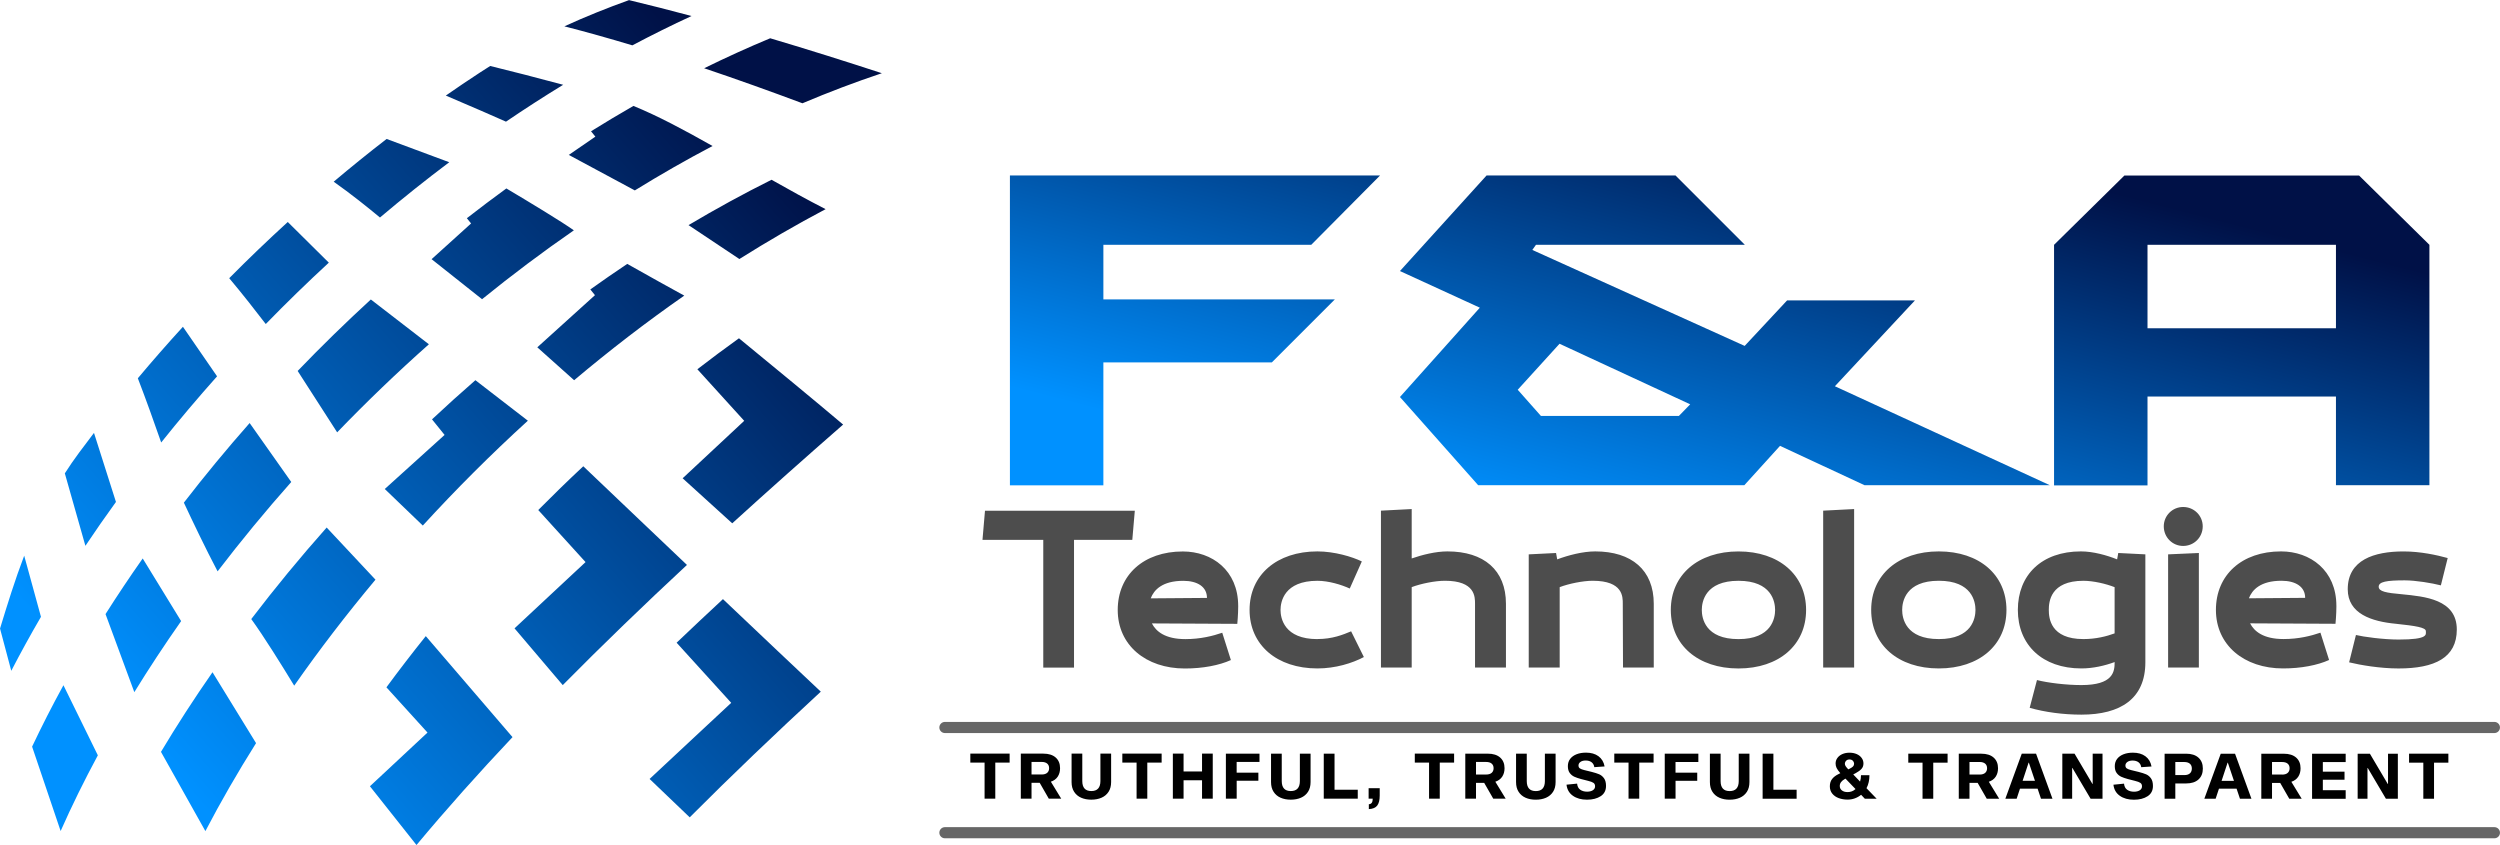 <?xml version="1.0" encoding="UTF-8"?>
<!DOCTYPE svg PUBLIC "-//W3C//DTD SVG 1.1//EN" "http://www.w3.org/Graphics/SVG/1.1/DTD/svg11.dtd">
<!-- Creator: CorelDRAW 2021 (64-Bit) -->
<svg xmlns="http://www.w3.org/2000/svg" xml:space="preserve" width="8.656in" height="2.926in" version="1.1" style="shape-rendering:geometricPrecision; text-rendering:geometricPrecision; image-rendering:optimizeQuality; fill-rule:evenodd; clip-rule:evenodd"
viewBox="0 0 847.19 286.34"
 xmlns:xlink="http://www.w3.org/1999/xlink"
 xmlns:xodm="http://www.corel.com/coreldraw/odm/2003">
 <defs>
  <style type="text/css">
   <![CDATA[
    .fil3 {fill:black;fill-rule:nonzero}
    .fil2 {fill:#4D4D4D;fill-rule:nonzero}
    .fil4 {fill:#666666;fill-rule:nonzero}
    .fil0 {fill:url(#id0)}
    .fil1 {fill:url(#id1)}
   ]]>
  </style>
  <linearGradient id="id0" gradientUnits="userSpaceOnUse" x1="39.4" y1="240.23" x2="259.44" y2="46.1">
   <stop offset="0" style="stop-opacity:1; stop-color:#0091FF"/>
   <stop offset="1" style="stop-opacity:1; stop-color:#001147"/>
  </linearGradient>
  <linearGradient id="id1" gradientUnits="userSpaceOnUse" xlink:href="#id0" x1="563.07" y1="188.2" x2="602.44" y2="35.72">
  </linearGradient>
 </defs>
 <g id="Layer_x0020_1">
  <g id="_2759603772112">
   <path class="fil0" d="M261 12.95c-7.54,3.14 -15,6.53 -22.38,10.16 11.29,3.8 22.47,7.82 33.31,11.87 8.87,-3.76 17.84,-7.16 26.91,-10.19 -11.91,-3.89 -24.66,-7.93 -37.84,-11.84zm-239.5 219.24c-3.83,6.98 -7.37,13.93 -10.62,20.81l9.67 28.6c3.74,-8.46 7.96,-17.03 12.61,-25.66l-11.66 -23.75zm-7.62 -23.19l-5.68 -20.71c-3.14,8.25 -5.7,16.52 -8.19,24.69 1.21,4.5 2.54,9.51 3.81,14.33 3.14,-6.07 6.5,-12.18 10.07,-18.31zm25.41 -38.93l-7.44 -23.39c-1.71,2.23 -3.39,4.46 -5.05,6.7 -1.72,2.32 -3.33,4.66 -4.83,7.01l6.97 24.56c3.32,-4.97 6.78,-9.93 10.36,-14.88zm9.07 19.16c-4.41,6.27 -8.61,12.56 -12.6,18.85l9.76 26.46c4.94,-8.03 10.24,-16.07 15.86,-24.08 -5.1,-8.31 -9.64,-15.71 -13.02,-21.23zm38.41 62.58c-4.78,-7.77 -9.83,-16 -14.76,-24.02 -6.25,8.98 -12.08,17.99 -17.46,26.98l15.05 26.86c5.15,-9.87 10.89,-19.84 17.17,-29.82zm86.91 -2.03c-10.3,-12.03 -21.56,-25.13 -29.39,-34.23 -4.61,5.75 -9.06,11.53 -13.34,17.35l13.92 15.33 -19.51 18.2 15.78 19.91c10.14,-12.17 21.04,-24.37 32.54,-36.56zm-88.53 -40.01c4.32,5.95 10.48,15.87 14.55,22.57 8.45,-12.09 17.66,-24.11 27.54,-35.92l-16.54 -17.67c-9.03,10.17 -17.56,20.54 -25.55,31.02zm13.55 -46.45l-14.1 -19.98c-7.82,8.86 -15.26,17.88 -22.29,26.98 2.85,6.1 7.43,15.72 11.43,23.28 7.82,-10.22 16.15,-20.35 24.96,-30.28zm-44.07 -13.4c6.04,-7.55 12.36,-15.04 18.93,-22.41l-11.57 -16.79c-5.25,5.75 -10.35,11.57 -15.28,17.45 2.73,7.08 5.59,15.09 7.91,21.76zm23.04 -55.67c4.48,5.32 9.21,11.38 12.39,15.54 6.89,-7.08 14.03,-14.03 21.37,-20.8l-13.91 -13.78c-6.8,6.21 -13.43,12.57 -19.85,19.05zm36.58 52.25c9.89,-10.26 20.27,-20.25 31.09,-29.85l-19.67 -15.18c-8.57,7.86 -16.85,15.95 -24.8,24.22l13.39 20.81zm16.14 19.19l12.89 12.39c11.19,-12.23 23.09,-24.14 35.6,-35.53l-17.78 -13.73c-4.99,4.34 -9.89,8.77 -14.7,13.27l4.26 5.28 -20.27 18.32zm102.41 25.74c-5.69,-5.41 -11.24,-10.69 -16.32,-15.52 -7.81,-7.43 -14.49,-13.79 -18.82,-17.92 -5.2,4.86 -10.29,9.81 -15.26,14.83l16.03 17.64 -24.07 22.45 16.34 19.24c13.46,-13.63 27.57,-27.22 42.09,-40.73zm12.19 11.58c-5.29,4.91 -10.53,9.84 -15.7,14.77l18.5 20.37 -27.66 25.8 13.6 13.01c14.21,-14.25 29.11,-28.47 44.42,-42.59 -7.96,-7.47 -20.3,-19.16 -33.17,-31.37zm-8.67 -77.9l15.88 17.48 -20.87 19.47 16.81 15.26c12.34,-11.23 24.92,-22.4 37.58,-33.46 -9.07,-7.68 -23.92,-19.91 -35.3,-29.24 -4.76,3.41 -9.46,6.91 -14.09,10.49zm-34.7 -25.1l-19.54 17.67c4.11,3.67 8.55,7.63 12.48,11.15 11.98,-10.09 24.44,-19.7 37.32,-28.67 -3.98,-2.18 -11.92,-6.56 -19.32,-10.75 -4.21,2.82 -8.38,5.7 -12.51,8.65l1.58 1.96zm59.84 -39.11c-9.53,4.75 -18.91,9.89 -28.13,15.37l17.23 11.49c9.55,-6.01 19.3,-11.66 29.22,-16.9 -6.16,-3.15 -12.29,-6.54 -18.32,-9.96zm-89.86 2.94c-4.52,3.29 -8.98,6.66 -13.39,10.09l1.43 1.78 -13.38 12.1c5.89,4.65 12.62,9.98 17.1,13.57 10.06,-8.16 20.44,-15.97 31.11,-23.34 -4.13,-2.95 -15.24,-9.66 -22.86,-14.19zm43.05 -27.96c-4.83,2.77 -9.62,5.64 -14.36,8.59l1.47 1.82 -9 6.19 22.37 12.03c8.63,-5.33 17.41,-10.36 26.34,-15.05 -9.51,-5.38 -18.55,-10.21 -26.81,-13.58zm-85.89 37.82c7.63,-6.46 15.46,-12.71 23.48,-18.74l-21.22 -7.89c-6.09,4.7 -12.08,9.54 -17.94,14.49 5.83,4.1 11.67,8.79 15.68,12.13zm62.08 -44.99c-8.98,-2.41 -17.19,-4.52 -24.72,-6.37 -1.18,0.74 -2.36,1.49 -3.53,2.26 -3.87,2.53 -7.71,5.12 -11.51,7.77 8.6,3.64 16.97,7.32 20.39,8.84 6.36,-4.32 12.82,-8.49 19.37,-12.49zm0.4 -19.81c7.6,1.95 15.31,4.12 23.05,6.45 6.61,-3.5 13.3,-6.82 20.05,-9.94 -7.04,-1.89 -14.12,-3.7 -21.18,-5.39 -7.41,2.66 -14.73,5.6 -21.92,8.89z"/>
   <g>
    <path class="fil1" d="M467.66 59.45l-23.3 23.48 -70.45 0 0 18.5 78.45 0 -21.35 21.35 -57.1 0 0 41.67 -31.67 0 0 -105 125.41 0zm226.96 104.96l-62.77 0 -28.64 -13.34 -12.1 13.34 -90.19 0 -26.51 -29.89 27.07 -30.27 -27.07 -12.42 29.35 -32.38 64.04 0 23.48 23.48 -70.77 0 -1.24 1.75 71.96 32.52 14.38 -15.42 43.32 0 -27.13 29.09 72.82 33.53zm-121.86 -27.42l-44.27 -20.52 -14.17 15.59 7.86 8.87 46.76 0 3.83 -3.94zm250.5 27.42l-31.66 0 0 -30.06 -63.86 0 0 30.11 -31.67 0 0 -81.52 23.84 -23.48 79.52 0 23.84 23.48 0 81.47zm-31.66 -53.19l0 -28.28 -63.86 0 0 28.28 63.86 0z"/>
    <path class="fil2" d="M384.56 173.05l-50.77 0 -0.85 9.88 20.6 0 0 43.29 10.42 0 0 -43.29 19.75 0 0.85 -9.88zm35.03 32.25c0,-12.04 -8.87,-18.44 -18.75,-18.44 -13.27,0 -22.07,7.95 -22.07,19.83 0,11.88 9.49,19.83 22.76,19.83 6.1,0 11.65,-1.08 15.59,-2.86l-2.93 -9.26c-3.16,1.08 -7.33,2.16 -12.5,2.16 -6.87,0 -9.95,-2.62 -11.34,-5.32l28.94 0.15c0,0 0.31,-3.09 0.31,-6.1zm-18.6 -8.49c4.78,0 8.02,2.01 8.02,5.79l-19.06 0.15c1.08,-2.86 3.94,-5.94 11.03,-5.94zm45.45 19.75c-11.27,0 -12.5,-7.1 -12.5,-9.88 0,-2.78 1.23,-9.88 12.5,-9.88 3.78,0 8.1,1.31 10.96,2.62l4.09 -9.18c-3.32,-1.62 -9.34,-3.4 -15.05,-3.4 -13.73,0 -22.99,7.95 -22.99,19.83 0,11.88 9.26,19.83 22.99,19.83 6.1,0 11.81,-1.77 15.74,-3.86l-4.32 -8.72c-2.78,1.16 -6.33,2.62 -11.42,2.62zm53.4 9.64l10.49 0 0 -21.61c0,-11.42 -7.48,-17.75 -19.83,-17.75 -4.01,0 -8.56,1.16 -12.11,2.39l0 -16.74 -10.42 0.54 0 53.16 10.42 0 0 -27.24c3.01,-1.16 7.87,-2.16 11.27,-2.16 10.26,0 10.19,5.48 10.19,7.79l0 21.61zm50.16 0l10.42 0 0 -21.61c0,-11.42 -7.48,-17.75 -19.83,-17.75 -4.24,0 -9.18,1.31 -12.89,2.7l-0.39 -2.16 -9.26 0.46 0 38.35 10.49 0 0 -27.24c3.01,-1.16 7.87,-2.16 11.19,-2.16 10.34,0 10.19,5.48 10.19,7.79l0.08 21.61zm39.12 0.31c13.73,0 22.92,-7.95 22.92,-19.83 0,-11.88 -9.18,-19.83 -22.92,-19.83 -13.73,0 -22.92,7.95 -22.92,19.83 0,11.88 9.18,19.83 22.92,19.83zm0 -29.71c11.27,0 12.42,7.1 12.42,9.88 0,2.78 -1.16,9.88 -12.42,9.88 -11.27,0 -12.42,-7.1 -12.42,-9.88 0,-2.78 1.16,-9.88 12.42,-9.88zm39.2 -24.31l-10.49 0.54 0 53.16 10.49 0 0 -53.7zm28.7 54.01c13.73,0 22.92,-7.95 22.92,-19.83 0,-11.88 -9.18,-19.83 -22.92,-19.83 -13.73,0 -22.92,7.95 -22.92,19.83 0,11.88 9.18,19.83 22.92,19.83zm0 -29.71c11.27,0 12.42,7.1 12.42,9.88 0,2.78 -1.16,9.88 -12.42,9.88 -11.27,0 -12.42,-7.1 -12.42,-9.88 0,-2.78 1.16,-9.88 12.42,-9.88zm60.42 -7.25c-3.47,-1.39 -8.1,-2.7 -12.27,-2.7 -13.27,0 -21.37,7.95 -21.37,19.83 0,11.88 8.33,19.83 21.53,19.83 3.94,0 7.95,-0.93 11.27,-2.16l0 0.08c0,3.24 -0.54,7.72 -11.27,7.72 -5.17,0 -11.42,-0.77 -15.05,-1.7l-2.47 9.41c5.17,1.47 11.34,2.31 17.52,2.31 13.27,0 21.68,-5.4 21.68,-17.75l0 -36.57 -9.18 -0.46 -0.39 2.16zm-11.42 27.01c-11.19,0 -11.73,-7.11 -11.73,-9.9 0,-2.75 0.54,-9.85 11.73,-9.85 3.32,0 7.64,1 10.57,2.16l0 15.66c-2.7,1 -6.33,1.93 -10.57,1.93zm39.12 -29.17l-10.42 0.46 0 38.35 10.42 0 0 -38.81zm1.31 -9.03c0,-3.63 -2.93,-6.56 -6.64,-6.56 -3.63,0 -6.56,2.93 -6.56,6.56 0,3.7 2.93,6.64 6.56,6.64 3.7,0 6.64,-2.93 6.64,-6.64zm45.29 26.93c0,-12.04 -8.87,-18.44 -18.75,-18.44 -13.27,0 -22.07,7.95 -22.07,19.83 0,11.88 9.49,19.83 22.76,19.83 6.1,0 11.65,-1.08 15.59,-2.86l-2.93 -9.26c-3.16,1.08 -7.33,2.16 -12.5,2.16 -6.87,0 -9.95,-2.62 -11.34,-5.32l28.94 0.15c0,0 0.31,-3.09 0.31,-6.1zm-18.6 -8.49c4.78,0 8.02,2.01 8.02,5.79l-19.06 0.15c1.08,-2.86 3.94,-5.94 11.03,-5.94zm22.45 2.86c0,8.33 8.1,10.96 16.44,11.73 6.48,0.69 10.03,1.23 10.03,2.47 0,1.16 1,2.86 -9.26,2.86 -5.17,0 -11.96,-0.93 -14.43,-1.54l-2.31 9.26c3.78,0.93 10.57,2.08 16.74,2.08 12.27,0 19.75,-3.63 19.75,-13.19 0,-10.26 -10.88,-11.19 -18.6,-11.96 -5.32,-0.46 -7.87,-0.93 -7.87,-2.55 0,-1.7 2.7,-2.16 8.8,-2.16 3.78,0 9.26,0.93 12.27,1.7l2.31 -9.26c-3.63,-1 -9.18,-2.24 -14.97,-2.24 -9.95,0 -18.9,2.86 -18.9,12.81z"/>
    <g>
     <path class="fil3" d="M337.28 258.4l0 12.23 -3.63 0 0 -12.23 -4.83 0 0 -3.04 13.32 0 0 3.04 -4.85 0zm15.04 6.86l-2.76 0 0 5.37 -3.63 0 0 -15.26 7.65 0c1.78,0 3.17,0.44 4.16,1.31 0.99,0.88 1.49,2.08 1.49,3.62 0,1.13 -0.27,2.08 -0.8,2.88 -0.53,0.79 -1.31,1.36 -2.32,1.7l3.51 5.75 -4.21 0 -3.08 -5.37zm0.66 -2.82c0.83,0 1.46,-0.19 1.89,-0.57 0.43,-0.38 0.65,-0.9 0.65,-1.57 0,-0.67 -0.22,-1.19 -0.65,-1.56 -0.43,-0.37 -1.07,-0.56 -1.89,-0.56l-3.42 0 0 4.25 3.42 0zm23.55 2.57c0,1.31 -0.29,2.41 -0.87,3.3 -0.58,0.89 -1.37,1.56 -2.38,2 -1.01,0.44 -2.17,0.66 -3.46,0.66 -1.3,0 -2.45,-0.22 -3.45,-0.66 -1,-0.44 -1.8,-1.11 -2.37,-2 -0.58,-0.89 -0.87,-1.99 -0.87,-3.3l0 -9.64 3.63 0 0 9.3c0,2.25 1.02,3.38 3.06,3.38 2.05,0 3.08,-1.13 3.08,-3.38l0 -9.3 3.63 0 0 9.64zm12.26 -6.61l0 12.23 -3.63 0 0 -12.23 -4.83 0 0 -3.04 13.32 0 0 3.04 -4.85 0zm22.18 12.23l-3.63 0 0 -6.24 -6.26 0 0 6.24 -3.63 0 0 -15.26 3.63 0 0 6.05 6.26 0 0 -6.05 3.63 0 0 15.26zm8.11 -8.81l7.35 0 0 2.74 -7.35 0 0 6.07 -3.66 0 0 -15.26 11.39 0 0 2.82 -7.74 0 0 3.63zm25.04 3.19c0,1.31 -0.29,2.41 -0.87,3.3 -0.58,0.89 -1.37,1.56 -2.38,2 -1.01,0.44 -2.17,0.66 -3.46,0.66 -1.3,0 -2.45,-0.22 -3.45,-0.66 -1,-0.44 -1.8,-1.11 -2.37,-2 -0.58,-0.89 -0.87,-1.99 -0.87,-3.3l0 -9.64 3.63 0 0 9.3c0,2.25 1.02,3.38 3.06,3.38 2.05,0 3.08,-1.13 3.08,-3.38l0 -9.3 3.63 0 0 9.64zm4.46 -9.64l3.66 0 0 12.23 7.87 0 0 3.04 -11.52 0 0 -15.26zm18.97 14.22c0,1.53 -0.29,2.65 -0.85,3.39 -0.57,0.73 -1.52,1.13 -2.84,1.19l0 -1.65c0.46,-0.03 0.79,-0.2 1,-0.5 0.21,-0.31 0.32,-0.77 0.32,-1.38l-1.39 0 0 -3.55 3.76 0 0 2.5zm20.35 -11.18l0 12.23 -3.63 0 0 -12.23 -4.83 0 0 -3.04 13.32 0 0 3.04 -4.85 0zm15.04 6.86l-2.76 0 0 5.37 -3.63 0 0 -15.26 7.65 0c1.78,0 3.17,0.44 4.16,1.31 0.99,0.88 1.49,2.08 1.49,3.62 0,1.13 -0.27,2.08 -0.8,2.88 -0.53,0.79 -1.31,1.36 -2.32,1.7l3.51 5.75 -4.21 0 -3.08 -5.37zm0.66 -2.82c0.83,0 1.46,-0.19 1.89,-0.57 0.43,-0.38 0.65,-0.9 0.65,-1.57 0,-0.67 -0.22,-1.19 -0.65,-1.56 -0.43,-0.37 -1.07,-0.56 -1.89,-0.56l-3.42 0 0 4.25 3.42 0zm23.55 2.57c0,1.31 -0.29,2.41 -0.87,3.3 -0.58,0.89 -1.37,1.56 -2.38,2 -1.01,0.44 -2.17,0.66 -3.46,0.66 -1.3,0 -2.45,-0.22 -3.45,-0.66 -1,-0.44 -1.8,-1.11 -2.37,-2 -0.58,-0.89 -0.87,-1.99 -0.87,-3.3l0 -9.64 3.63 0 0 9.3c0,2.25 1.02,3.38 3.06,3.38 2.05,0 3.08,-1.13 3.08,-3.38l0 -9.3 3.63 0 0 9.64zm13.12 -5.07c-0.11,-0.73 -0.42,-1.28 -0.93,-1.67 -0.51,-0.38 -1.17,-0.58 -2,-0.58 -0.74,0 -1.33,0.16 -1.77,0.48 -0.44,0.32 -0.66,0.72 -0.66,1.21 0,0.44 0.16,0.77 0.49,0.99 0.33,0.22 0.83,0.41 1.5,0.57l2.46 0.6c1.07,0.27 1.92,0.55 2.57,0.82 0.64,0.28 1.19,0.73 1.64,1.36 0.45,0.63 0.67,1.49 0.67,2.59 0,1.54 -0.61,2.7 -1.82,3.48 -1.21,0.78 -2.75,1.18 -4.62,1.18 -1.92,0 -3.52,-0.44 -4.78,-1.33 -1.26,-0.88 -1.98,-2.14 -2.17,-3.76l3.59 -0.36c0.09,0.94 0.44,1.63 1.06,2.07 0.62,0.44 1.4,0.66 2.34,0.66 0.78,0 1.43,-0.16 1.93,-0.48 0.51,-0.32 0.76,-0.77 0.76,-1.34 0,-0.53 -0.18,-0.92 -0.55,-1.17 -0.36,-0.25 -0.98,-0.48 -1.85,-0.69l-2.35 -0.6c-0.94,-0.26 -1.71,-0.52 -2.31,-0.8 -0.6,-0.28 -1.11,-0.7 -1.53,-1.27 -0.42,-0.57 -0.63,-1.34 -0.63,-2.31 0,-0.97 0.27,-1.8 0.8,-2.48 0.53,-0.68 1.26,-1.2 2.19,-1.56 0.93,-0.36 1.98,-0.53 3.16,-0.53 1.71,0 3.12,0.4 4.22,1.21 1.1,0.81 1.8,1.96 2.08,3.47l-3.51 0.24zm15.23 -1.54l0 12.23 -3.63 0 0 -12.23 -4.83 0 0 -3.04 13.32 0 0 3.04 -4.85 0zm12.3 3.42l7.35 0 0 2.74 -7.35 0 0 6.07 -3.66 0 0 -15.26 11.39 0 0 2.82 -7.74 0 0 3.63zm25.04 3.19c0,1.31 -0.29,2.41 -0.87,3.3 -0.58,0.89 -1.37,1.56 -2.38,2 -1.01,0.44 -2.17,0.66 -3.46,0.66 -1.3,0 -2.45,-0.22 -3.45,-0.66 -1,-0.44 -1.8,-1.11 -2.37,-2 -0.58,-0.89 -0.87,-1.99 -0.87,-3.3l0 -9.64 3.63 0 0 9.3c0,2.25 1.02,3.38 3.06,3.38 2.05,0 3.08,-1.13 3.08,-3.38l0 -9.3 3.63 0 0 9.64zm4.46 -9.64l3.66 0 0 12.23 7.87 0 0 3.04 -11.52 0 0 -15.26zm33.37 13.94c-0.64,0.53 -1.35,0.93 -2.13,1.21 -0.78,0.28 -1.59,0.42 -2.43,0.42 -1.08,0 -2.08,-0.17 -2.99,-0.5 -0.91,-0.33 -1.65,-0.84 -2.2,-1.52 -0.56,-0.68 -0.83,-1.51 -0.83,-2.49 0,-0.98 0.25,-1.81 0.76,-2.47 0.51,-0.66 1.26,-1.24 2.28,-1.72l0.51 -0.26c-0.61,-0.7 -1.03,-1.29 -1.26,-1.77 -0.23,-0.48 -0.34,-0.99 -0.34,-1.52 0,-0.68 0.2,-1.31 0.61,-1.87 0.41,-0.56 0.97,-1 1.68,-1.31 0.71,-0.31 1.52,-0.47 2.42,-0.47 0.91,0 1.72,0.16 2.44,0.47 0.71,0.31 1.27,0.75 1.68,1.31 0.41,0.56 0.61,1.19 0.61,1.87 0,0.73 -0.22,1.34 -0.66,1.83 -0.44,0.49 -1.08,0.97 -1.92,1.42l-0.88 0.47 2.31 2.42c0.21,-0.68 0.32,-1.4 0.32,-2.16l2.86 0c0,1.67 -0.33,3.14 -1,4.4l3.44 3.57 -4 0 -1.26 -1.33zm-5.49 -10.5c0,0.26 0.09,0.52 0.26,0.79 0.17,0.27 0.47,0.63 0.9,1.09l0.43 -0.21c0.53,-0.26 0.92,-0.51 1.16,-0.76 0.25,-0.25 0.37,-0.55 0.37,-0.91 0,-0.38 -0.14,-0.73 -0.41,-1.03 -0.27,-0.3 -0.66,-0.45 -1.15,-0.45 -0.48,0 -0.87,0.15 -1.14,0.45 -0.28,0.3 -0.42,0.64 -0.42,1.03zm0.94 9.58c1.03,0 1.92,-0.34 2.67,-1.03l-3.4 -3.53 -0.21 0.11c-1.15,0.64 -1.73,1.43 -1.73,2.37 0,0.63 0.24,1.13 0.72,1.51 0.48,0.38 1.13,0.57 1.96,0.57zm29.01 -9.98l0 12.23 -3.63 0 0 -12.23 -4.83 0 0 -3.04 13.32 0 0 3.04 -4.85 0zm15.04 6.86l-2.76 0 0 5.37 -3.63 0 0 -15.26 7.65 0c1.78,0 3.17,0.44 4.16,1.31 0.99,0.88 1.49,2.08 1.49,3.62 0,1.13 -0.27,2.08 -0.8,2.88 -0.53,0.79 -1.31,1.36 -2.32,1.7l3.51 5.75 -4.21 0 -3.08 -5.37zm0.66 -2.82c0.83,0 1.46,-0.19 1.89,-0.57 0.43,-0.38 0.65,-0.9 0.65,-1.57 0,-0.67 -0.22,-1.19 -0.65,-1.56 -0.43,-0.37 -1.07,-0.56 -1.89,-0.56l-3.42 0 0 4.25 3.42 0zm13.69 4.77l-1.13 3.42 -3.83 0 5.56 -15.26 4.85 0 5.56 15.26 -3.89 0 -1.15 -3.42 -5.96 0zm3.01 -8.81l-0.09 0 -2.03 6.16 4.19 0 -2.07 -6.16zm20.92 12.23l-6.16 -10.43 -0.09 0 0 10.43 -3.33 0 0 -15.26 4.15 0 6.05 10.24 0.09 0 0 -10.24 3.33 0 0 15.26 -4.04 0zm17.16 -10.69c-0.11,-0.73 -0.42,-1.28 -0.93,-1.67 -0.51,-0.38 -1.17,-0.58 -2,-0.58 -0.74,0 -1.33,0.16 -1.77,0.48 -0.44,0.32 -0.66,0.72 -0.66,1.21 0,0.44 0.16,0.77 0.49,0.99 0.33,0.22 0.83,0.41 1.5,0.57l2.46 0.6c1.07,0.27 1.92,0.55 2.57,0.82 0.64,0.28 1.19,0.73 1.64,1.36 0.45,0.63 0.67,1.49 0.67,2.59 0,1.54 -0.61,2.7 -1.82,3.48 -1.21,0.78 -2.75,1.18 -4.62,1.18 -1.92,0 -3.52,-0.44 -4.78,-1.33 -1.26,-0.88 -1.98,-2.14 -2.17,-3.76l3.59 -0.36c0.09,0.94 0.44,1.63 1.06,2.07 0.62,0.44 1.4,0.66 2.34,0.66 0.78,0 1.43,-0.16 1.93,-0.48 0.51,-0.32 0.76,-0.77 0.76,-1.34 0,-0.53 -0.18,-0.92 -0.55,-1.17 -0.36,-0.25 -0.98,-0.48 -1.85,-0.69l-2.35 -0.6c-0.94,-0.26 -1.71,-0.52 -2.31,-0.8 -0.6,-0.28 -1.11,-0.7 -1.53,-1.27 -0.42,-0.57 -0.63,-1.34 -0.63,-2.31 0,-0.97 0.27,-1.8 0.8,-2.48 0.53,-0.68 1.26,-1.2 2.19,-1.56 0.93,-0.36 1.98,-0.53 3.16,-0.53 1.71,0 3.12,0.4 4.22,1.21 1.1,0.81 1.8,1.96 2.08,3.47l-3.51 0.24zm15.23 -4.57c1.78,0 3.17,0.45 4.16,1.34 0.99,0.89 1.49,2.12 1.49,3.69 0,1.58 -0.5,2.82 -1.49,3.71 -0.99,0.89 -2.38,1.34 -4.16,1.34l-3.68 0 0 5.19 -3.63 0 0 -15.26 7.31 0zm-0.64 7.25c0.84,0 1.48,-0.2 1.91,-0.59 0.43,-0.39 0.65,-0.94 0.65,-1.64 0,-0.7 -0.22,-1.24 -0.66,-1.62 -0.44,-0.38 -1.08,-0.58 -1.9,-0.58l-3.04 0 0 4.42 3.04 0zm11.75 4.6l-1.13 3.42 -3.83 0 5.56 -15.26 4.85 0 5.56 15.26 -3.89 0 -1.15 -3.42 -5.96 0zm3.01 -8.81l-0.09 0 -2.03 6.16 4.19 0 -2.07 -6.16zm17.73 6.86l-2.76 0 0 5.37 -3.63 0 0 -15.26 7.65 0c1.78,0 3.17,0.44 4.16,1.31 0.99,0.88 1.49,2.08 1.49,3.62 0,1.13 -0.27,2.08 -0.8,2.88 -0.53,0.79 -1.31,1.36 -2.32,1.7l3.51 5.75 -4.21 0 -3.08 -5.37zm0.66 -2.82c0.83,0 1.46,-0.19 1.89,-0.57 0.43,-0.38 0.65,-0.9 0.65,-1.57 0,-0.67 -0.22,-1.19 -0.65,-1.56 -0.43,-0.37 -1.07,-0.56 -1.89,-0.56l-3.42 0 0 4.25 3.42 0zm21.15 -1l0 2.74 -7.35 0 0 3.55 7.74 0 0 2.91 -11.39 0 0 -15.26 11.39 0 0 2.82 -7.74 0 0 3.25 7.35 0zm14.03 9.19l-6.16 -10.43 -0.09 0 0 10.43 -3.33 0 0 -15.26 4.15 0 6.05 10.24 0.09 0 0 -10.24 3.33 0 0 15.26 -4.04 0zm16.3 -12.23l0 12.23 -3.63 0 0 -12.23 -4.83 0 0 -3.04 13.32 0 0 3.04 -4.85 0z"/>
     <path class="fil4" d="M320.21 248.4c-1.04,0 -1.89,-0.85 -1.89,-1.89 0,-1.04 0.85,-1.89 1.89,-1.89l525.08 0c1.04,0 1.89,0.85 1.89,1.89 0,1.04 -0.85,1.89 -1.89,1.89l-525.08 0zm0 35.66c-1.04,0 -1.89,-0.85 -1.89,-1.89 0,-1.04 0.85,-1.89 1.89,-1.89l525.08 0c1.04,0 1.89,0.85 1.89,1.89 0,1.04 -0.85,1.89 -1.89,1.89l-525.08 0z"/>
    </g>
   </g>
  </g>
 </g>
</svg>
